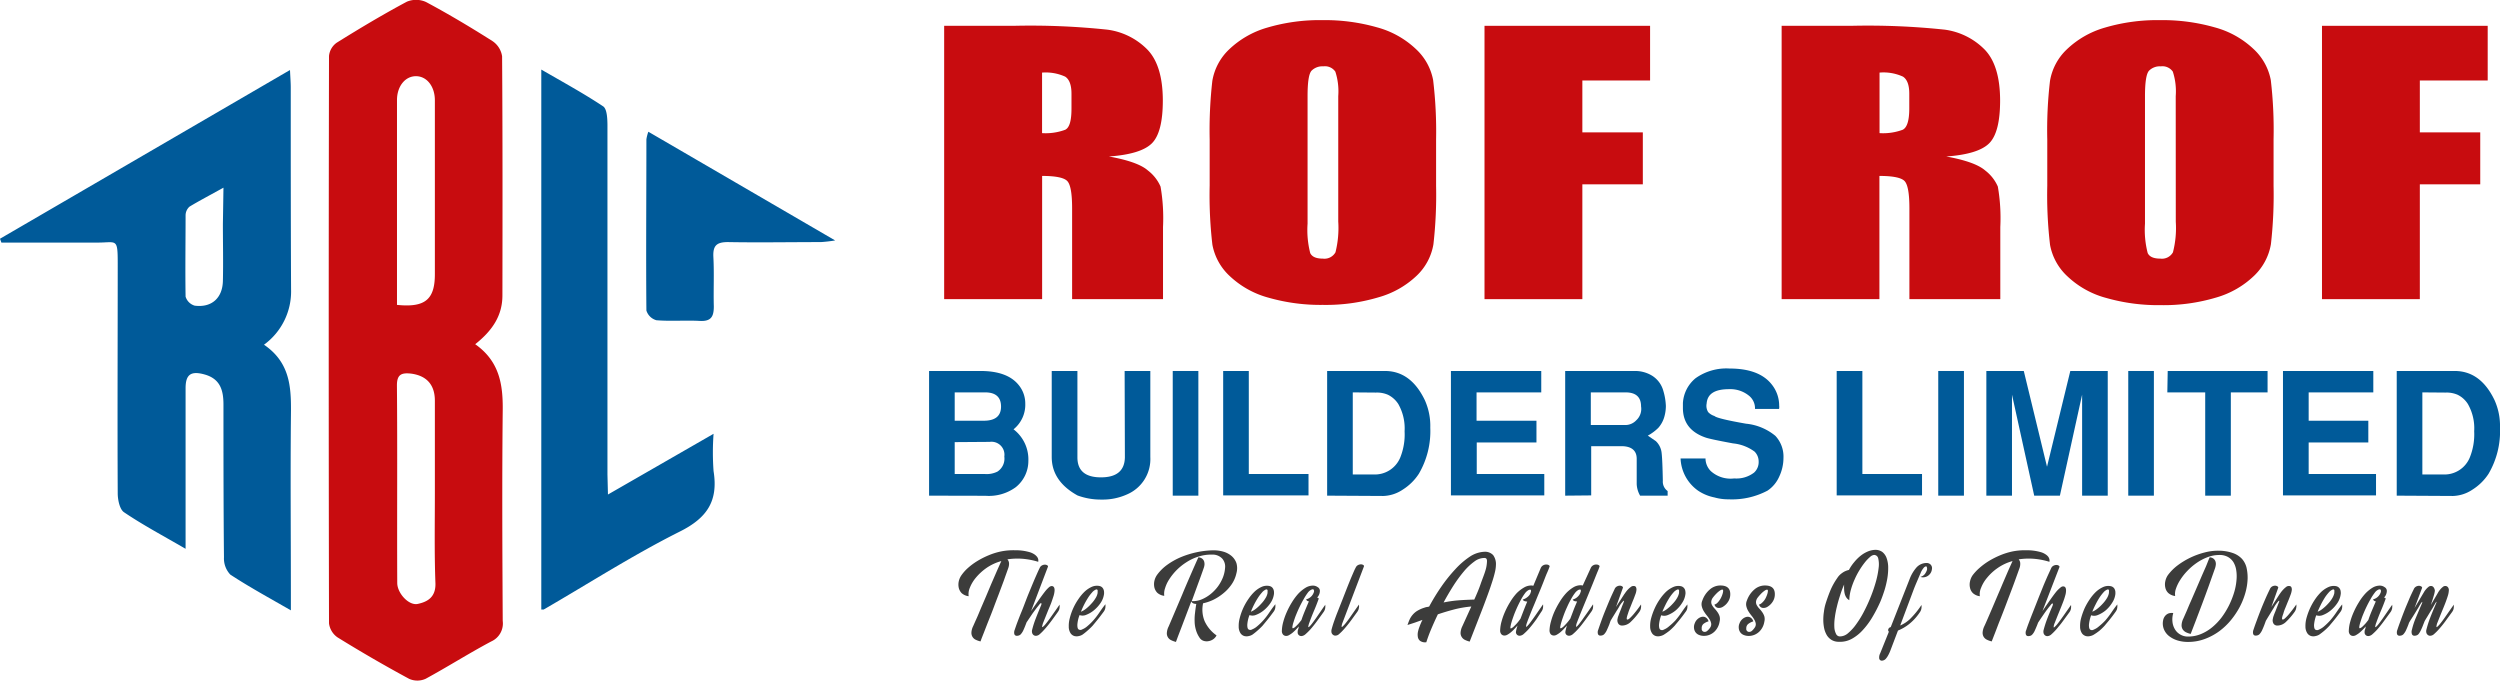 <svg id="Layer_1" data-name="Layer 1" xmlns="http://www.w3.org/2000/svg" viewBox="0 0 396.04 107.83"><defs><style>.cls-1{fill:#c80c0f;}.cls-2{fill:#005a99;}.cls-3{fill:#3c3c3b;}</style></defs><path class="cls-1" d="M150.17,52h11a115.38,115.38,0,0,1,14.86.61,10.87,10.87,0,0,1,6.33,3.15q2.44,2.52,2.45,8.06,0,5.06-1.73,6.79t-6.81,2.09c3.06.55,5.13,1.29,6.18,2.22a6.44,6.44,0,0,1,2,2.55,29.25,29.25,0,0,1,.39,6.41V95.3h-14.4V80.91c0-2.32-.25-3.75-.75-4.3s-1.83-.83-4-.83V95.3H150.17Zm15.51,7.41V69a8.94,8.94,0,0,0,3.66-.53c.7-.34,1-1.47,1-3.38V62.75c0-1.37-.34-2.27-1-2.7A7.47,7.47,0,0,0,165.68,59.41Z" transform="translate(-0.6 -47.91)"/><path class="cls-1" d="M228.1,77.35a69.14,69.14,0,0,1-.42,9.24,8.89,8.89,0,0,1-2.66,5A14.39,14.39,0,0,1,219,95a29.07,29.07,0,0,1-8.84,1.21,30,30,0,0,1-8.6-1.14,14.39,14.39,0,0,1-6.13-3.41,9,9,0,0,1-2.77-5,67.77,67.77,0,0,1-.43-9.36V70a69.32,69.32,0,0,1,.42-9.25,8.9,8.9,0,0,1,2.65-5,14.54,14.54,0,0,1,6-3.45,29.35,29.35,0,0,1,8.84-1.2,30,30,0,0,1,8.6,1.14,14.39,14.39,0,0,1,6.13,3.41,8.94,8.94,0,0,1,2.76,4.94A67.59,67.59,0,0,1,228.1,70ZM212.6,63.13a10.07,10.07,0,0,0-.46-3.87,2,2,0,0,0-1.9-.84,2.42,2.42,0,0,0-1.86.68c-.43.45-.64,1.8-.64,4V83.34a14.75,14.75,0,0,0,.42,4.66c.28.59.94.88,2,.88a2,2,0,0,0,2-1A15.86,15.86,0,0,0,212.6,83Z" transform="translate(-0.6 -47.91)"/><path class="cls-1" d="M235.77,52H262v8.66H251.27v8.22h9.58v8.23h-9.58V95.3h-15.5Z" transform="translate(-0.6 -47.91)"/><path class="cls-1" d="M282.84,52h11a115.3,115.3,0,0,1,14.85.61A10.93,10.93,0,0,1,315,55.76q2.44,2.52,2.45,8.06,0,5.06-1.73,6.79t-6.81,2.09q4.59.83,6.18,2.22a6.44,6.44,0,0,1,2,2.55,29.25,29.25,0,0,1,.39,6.41V95.3h-14.4V80.91c0-2.32-.25-3.75-.75-4.3s-1.83-.83-4-.83V95.3H282.84Zm15.51,7.41V69a8.94,8.94,0,0,0,3.66-.53c.7-.34,1.05-1.47,1.05-3.38V62.75q0-2.05-1-2.7A7.4,7.4,0,0,0,298.35,59.41Z" transform="translate(-0.6 -47.91)"/><path class="cls-1" d="M360.77,77.35a69.14,69.14,0,0,1-.42,9.24,9,9,0,0,1-2.66,5,14.37,14.37,0,0,1-6,3.45,29,29,0,0,1-8.84,1.21,30,30,0,0,1-8.59-1.14,14.27,14.27,0,0,1-6.13-3.41,9,9,0,0,1-2.77-5,67.32,67.32,0,0,1-.44-9.36V70a67.17,67.17,0,0,1,.43-9.25,8.9,8.9,0,0,1,2.65-5,14.48,14.48,0,0,1,6-3.45,29.33,29.33,0,0,1,8.83-1.2,30,30,0,0,1,8.6,1.14,14.37,14.37,0,0,1,6.14,3.41,9,9,0,0,1,2.76,4.94,67.59,67.59,0,0,1,.44,9.37Zm-15.5-14.22a10.07,10.07,0,0,0-.46-3.87,2,2,0,0,0-1.9-.84,2.42,2.42,0,0,0-1.86.68c-.43.45-.65,1.8-.65,4V83.34a14.63,14.63,0,0,0,.43,4.66c.28.59.94.88,2,.88a2,2,0,0,0,2-1,15.42,15.42,0,0,0,.45-4.84Z" transform="translate(-0.6 -47.91)"/><path class="cls-1" d="M368.44,52h26.25v8.66H383.94v8.22h9.57v8.23h-9.57V95.3h-15.5Z" transform="translate(-0.6 -47.91)"/><path class="cls-2" d="M147.78,126.43V106.68h8.15q4.31,0,6.09,2.28a4.59,4.59,0,0,1,1,2.89,5,5,0,0,1-1.86,4.07,6,6,0,0,1,2.35,5,5.32,5.32,0,0,1-2,4.17,7.2,7.2,0,0,1-4.8,1.36Zm4.06-16.36v4.49h4.6c1.83,0,2.74-.75,2.74-2.24s-.84-2.25-2.52-2.25Zm0,7.88V123h4.77a3.82,3.82,0,0,0,2-.38,2.45,2.45,0,0,0,1.09-2.38,2.05,2.05,0,0,0-2.31-2.33Z" transform="translate(-0.6 -47.91)"/><path class="cls-2" d="M178.76,106.68h4.07v13.63a6.09,6.09,0,0,1-3.71,5.93,9.33,9.33,0,0,1-4,.81,10.68,10.68,0,0,1-3.82-.65c-2.73-1.51-4.09-3.55-4.09-6.09V106.68h4.07v13.68q0,3.17,3.73,3.17t3.79-3.17Z" transform="translate(-0.6 -47.91)"/><path class="cls-2" d="M190.44,106.68v19.75h-4.06V106.68Z" transform="translate(-0.6 -47.91)"/><path class="cls-2" d="M194.37,106.68h4.06V123h9.46v3.39H194.37Z" transform="translate(-0.6 -47.91)"/><path class="cls-2" d="M210.84,126.43V106.68H220q4.09,0,6.31,4.61a9.94,9.94,0,0,1,.87,4.38,13.35,13.35,0,0,1-1.81,7.29,8.31,8.31,0,0,1-2.56,2.52,5.83,5.83,0,0,1-3.08,1Zm4.06-16.36v13h3.25a4.35,4.35,0,0,0,4.26-2.65,9.82,9.82,0,0,0,.7-4.2,7.8,7.8,0,0,0-1-4.31,4.11,4.11,0,0,0-1.63-1.46,4.39,4.39,0,0,0-1.92-.35Z" transform="translate(-0.6 -47.91)"/><path class="cls-2" d="M230.45,106.68h14.31v3.39H234.51v4.49H244V118h-9.46V123h10.7v3.39H230.45Z" transform="translate(-0.6 -47.91)"/><path class="cls-2" d="M248.55,126.43V106.68h11a5.15,5.15,0,0,1,2.79.76,4.11,4.11,0,0,1,1.75,2.36,9.64,9.64,0,0,1,.41,2.41,6.22,6.22,0,0,1-.21,1.6,4.43,4.43,0,0,1-1,1.89,7.29,7.29,0,0,1-1.65,1.22l1.27.87a3,3,0,0,1,.92,1.89c.09.78.15,2.24.19,4.39a1.83,1.83,0,0,0,.76,1.63v.73h-4.36a4,4,0,0,1-.54-1.84v-4c0-1.31-.82-2-2.44-2h-4.77v7.8Zm4.06-16.36v5.17h5.55a2.37,2.37,0,0,0,1.66-.76,2.44,2.44,0,0,0,.75-2.19q0-2.22-2.46-2.22Z" transform="translate(-0.6 -47.91)"/><path class="cls-2" d="M282.43,112.69h-3.81a2.56,2.56,0,0,0-1-2.13,4.68,4.68,0,0,0-3.09-1c-2.26,0-3.45.72-3.57,2.27a1.88,1.88,0,0,0,.24,1.36,2.25,2.25,0,0,0,1,.62c.25.27,1.91.68,5,1.22a8.62,8.62,0,0,1,4.64,1.92,4.81,4.81,0,0,1,1.29,3.5,7,7,0,0,1-.69,3,5.17,5.17,0,0,1-1.83,2.18,12,12,0,0,1-6.18,1.38,8,8,0,0,1-2.24-.3,7.12,7.12,0,0,1-2.6-1.08,6.55,6.55,0,0,1-2.76-5.09h3.95a2.84,2.84,0,0,0,.84,2,4.67,4.67,0,0,0,3.71,1.16,4.59,4.59,0,0,0,3.14-.92,2.24,2.24,0,0,0,.73-1.73,2.21,2.21,0,0,0-.65-1.6,6.9,6.9,0,0,0-3.41-1.3c-2.44-.45-3.88-.76-4.33-.92q-3.62-1.24-3.61-4.71c0-.26,0-.51,0-.76a5.5,5.5,0,0,1,2-3.93,8.41,8.41,0,0,1,5.39-1.54c3.12,0,5.35.84,6.67,2.51a5.37,5.37,0,0,1,1.19,3.36A1.47,1.47,0,0,1,282.43,112.69Z" transform="translate(-0.6 -47.91)"/><path class="cls-2" d="M291.56,106.68h4.07V123h9.45v3.39H291.56Z" transform="translate(-0.6 -47.91)"/><path class="cls-2" d="M311.72,106.68v19.75h-4.07V106.68Z" transform="translate(-0.6 -47.91)"/><path class="cls-2" d="M326.92,126.43h-4.07l-3.52-16v16h-4.06V106.68h5.93l3.68,15.17,3.69-15.17h5.93v19.75h-4.06v-16Z" transform="translate(-0.6 -47.91)"/><path class="cls-2" d="M341.81,106.68v19.75h-4.06V106.68Z" transform="translate(-0.6 -47.91)"/><path class="cls-2" d="M344,106.68h15.82v3.39H354v16.36h-4.06V110.07h-6Z" transform="translate(-0.6 -47.91)"/><path class="cls-2" d="M362.26,106.68h14.31v3.39H366.33v4.49h9.45V118h-9.45V123H377v3.39H362.26Z" transform="translate(-0.6 -47.91)"/><path class="cls-2" d="M380.28,126.43V106.68h9.18q4.1,0,6.31,4.61a9.94,9.94,0,0,1,.87,4.38,13.35,13.35,0,0,1-1.81,7.29,8.31,8.31,0,0,1-2.56,2.52,5.85,5.85,0,0,1-3.08,1Zm4.06-16.36v13h3.25a4.33,4.33,0,0,0,4.25-2.65,9.8,9.8,0,0,0,.71-4.2,7.71,7.71,0,0,0-1-4.31,4,4,0,0,0-1.62-1.46,4.39,4.39,0,0,0-1.92-.35Z" transform="translate(-0.6 -47.91)"/><path class="cls-3" d="M163.81,135.41a3,3,0,0,1,.67.33,2,2,0,0,1,.39.36,1,1,0,0,1,.2.41,1.11,1.11,0,0,1,0,.4,11.54,11.54,0,0,0-2.61-.49,10.5,10.5,0,0,0-2.27.1,1,1,0,0,1,.26.66,2,2,0,0,1-.12.71c-.21.6-.45,1.25-.71,2l-.8,2.14c-.28.73-.56,1.46-.83,2.19s-.55,1.42-.81,2.07-.49,1.26-.71,1.82-.4,1-.54,1.41a3.31,3.31,0,0,1-.75-.26,1.17,1.17,0,0,1-.52-.46,1.23,1.23,0,0,1-.17-.71,2.54,2.54,0,0,1,.28-1c.14-.31.31-.71.53-1.19s.43-1,.68-1.6l.8-1.86.84-2,.84-1.93c.27-.62.53-1.19.77-1.72a7.8,7.8,0,0,0-2.38,1.11,8.62,8.62,0,0,0-1.67,1.54,5.76,5.76,0,0,0-.95,1.6,2.54,2.54,0,0,0-.18,1.32,2,2,0,0,1-1.1-.48,1.79,1.79,0,0,1-.47-.86,2.4,2.4,0,0,1,0-1,2.67,2.67,0,0,1,.44-1,6.67,6.67,0,0,1,1-1.12,10.35,10.35,0,0,1,1.48-1.1,12.77,12.77,0,0,1,1.81-.92,10.59,10.59,0,0,1,2-.62,9.92,9.92,0,0,1,2.19-.18A7.9,7.9,0,0,1,163.81,135.41Z" transform="translate(-0.6 -47.91)"/><path class="cls-3" d="M163.94,144.71c.51-.75.95-1.37,1.31-1.88s.66-.91.9-1.22a4.63,4.63,0,0,1,.62-.66.72.72,0,0,1,.42-.2c.34,0,.5.26.47.76a3.73,3.73,0,0,1-.13.71c-.08.27-.19.59-.33,1s-.34.85-.56,1.38l-.77,1.92a2.73,2.73,0,0,0-.18.66c0,.09.06.1.16,0a3,3,0,0,0,.44-.47c.19-.23.4-.51.63-.83l.74-1.05.8-1.14a.9.9,0,0,0,0,.12,1,1,0,0,1,0,.27,1.88,1.88,0,0,1-.06.37,1.72,1.72,0,0,1-.25.45c-.31.44-.59.82-.83,1.15s-.47.63-.68.89-.43.52-.64.75a7.87,7.87,0,0,1-.71.7.9.9,0,0,1-.47.23.57.57,0,0,1-.43-.07.62.62,0,0,1-.27-.34.93.93,0,0,1,0-.58,14.57,14.57,0,0,1,.56-1.74c.23-.6.5-1.26.81-2,.1-.22.12-.35.07-.41s-.16,0-.32.21-.31.38-.49.62-.37.5-.56.76l-.52.77c-.17.25-.31.47-.44.65l-.15.39c-.15.4-.29.71-.4.95a2.55,2.55,0,0,1-.35.53.71.71,0,0,1-.33.22,1,1,0,0,1-.36.05.38.38,0,0,1-.35-.26,1.11,1.11,0,0,1,.06-.7c.1-.29.23-.69.42-1.19s.4-1.05.65-1.65.49-1.25.75-1.93.53-1.32.79-1.95.5-1.21.74-1.75.44-1,.6-1.31a.81.81,0,0,1,.39-.42,1,1,0,0,1,.45-.11.7.7,0,0,1,.37.11c.1.07.13.15.1.22Z" transform="translate(-0.6 -47.91)"/><path class="cls-3" d="M172.08,148.45a1.7,1.7,0,0,1-.57.22,1.42,1.42,0,0,1-.71,0,1.1,1.1,0,0,1-.6-.44,1.9,1.9,0,0,1-.29-1.05,4.65,4.65,0,0,1,.17-1.38,9.21,9.21,0,0,1,1.37-3,7.11,7.11,0,0,1,1-1.19,4.16,4.16,0,0,1,1.14-.75,2,2,0,0,1,1.18-.12.92.92,0,0,1,.43.22,1,1,0,0,1,.22.34,1.23,1.23,0,0,1,.08.37,2.82,2.82,0,0,1,0,.31,3.25,3.25,0,0,1-.52,1.4,5.41,5.41,0,0,1-1.05,1.18,4.33,4.33,0,0,1-1.24.74,1.44,1.44,0,0,1-1.07.05,5.08,5.08,0,0,0-.35,1.54c0,.38.05.62.2.73a.52.52,0,0,0,.56,0,2.79,2.79,0,0,0,.82-.51,9,9,0,0,0,.95-.92,11.81,11.81,0,0,0,.92-1.19c.31-.46.63-.92,1-1.37l0,.12a1,1,0,0,1,0,.27,1.35,1.35,0,0,1-.06.37,1.42,1.42,0,0,1-.24.45c-.32.44-.62.83-.9,1.18s-.55.67-.82,1a9.75,9.75,0,0,1-.81.78A9,9,0,0,1,172.08,148.45Zm2.09-7.13a1.62,1.62,0,0,0-.58.46,5.8,5.8,0,0,0-.63.83c-.21.33-.41.68-.61,1.07s-.36.76-.51,1.14a3.27,3.27,0,0,0,.83-.5,6.54,6.54,0,0,0,.81-.77,4.81,4.81,0,0,0,.66-.86,2.28,2.28,0,0,0,.34-.84l0-.21a.48.48,0,0,0,0-.21.21.21,0,0,0-.1-.14A.34.34,0,0,0,174.17,141.32Z" transform="translate(-0.6 -47.91)"/><path class="cls-3" d="M190.44,136.2a1.08,1.08,0,0,1,.6.21.94.94,0,0,1,.31.43,1.52,1.52,0,0,1,.06.53,2.08,2.08,0,0,1-.12.52c-.26.76-.56,1.59-.9,2.5l-1,2.75a3.74,3.74,0,0,0,1.83-.39,5.91,5.91,0,0,0,1.65-1.17,6.12,6.12,0,0,0,1.23-1.69,5.2,5.2,0,0,0,.57-2,1.92,1.92,0,0,0-.45-1.49,2.09,2.09,0,0,0-1.63-.63,6.46,6.46,0,0,0-2.16.32,7.55,7.55,0,0,0-1.9.9,8.86,8.86,0,0,0-2.71,2.7,5.44,5.44,0,0,0-.66,1.42,2.58,2.58,0,0,0-.12,1.19,2,2,0,0,1-1.1-.48,1.79,1.79,0,0,1-.47-.86,2.4,2.4,0,0,1,0-1,2.67,2.67,0,0,1,.44-1,7.19,7.19,0,0,1,1.59-1.57,11,11,0,0,1,2.15-1.21,14.44,14.44,0,0,1,2.49-.78,13.56,13.56,0,0,1,2.59-.31,5.6,5.6,0,0,1,1.66.21,3.5,3.5,0,0,1,1.3.68,2.65,2.65,0,0,1,.78,1.14,2.92,2.92,0,0,1,0,1.59,4.93,4.93,0,0,1-.81,1.84,6.65,6.65,0,0,1-1.34,1.41,7.9,7.9,0,0,1-1.58,1,7.23,7.23,0,0,1-1.55.52,4.79,4.79,0,0,0,.25,2.85,5.68,5.68,0,0,0,1.88,2.24,1.63,1.63,0,0,1-.53.61,1.8,1.8,0,0,1-.75.3,1.55,1.55,0,0,1-.77-.05,1.19,1.19,0,0,1-.62-.47,4.26,4.26,0,0,1-.59-1.24,4.92,4.92,0,0,1-.21-1.32,8.06,8.06,0,0,1,.06-1.38c.05-.47.12-.95.2-1.44-.42,0-.69-.16-.79-.4l-.72,1.9c-.23.62-.46,1.21-.67,1.77s-.41,1.07-.59,1.54-.33.88-.45,1.21a3.66,3.66,0,0,1-.75-.27,1.18,1.18,0,0,1-.69-1.17,2.54,2.54,0,0,1,.28-1l.55-1.29.74-1.74.85-2c.29-.71.59-1.41.89-2.11l.87-2Q190.08,137,190.44,136.2Z" transform="translate(-0.6 -47.91)"/><path class="cls-3" d="M199,148.45a1.7,1.7,0,0,1-.57.22,1.42,1.42,0,0,1-.71,0,1.1,1.1,0,0,1-.6-.44,1.9,1.9,0,0,1-.29-1.05,4.65,4.65,0,0,1,.17-1.38,9.21,9.21,0,0,1,1.37-3,7.11,7.11,0,0,1,1-1.19,4.16,4.16,0,0,1,1.14-.75,2,2,0,0,1,1.18-.12.92.92,0,0,1,.43.22,1,1,0,0,1,.22.34,1.23,1.23,0,0,1,.08.37,2.82,2.82,0,0,1,0,.31,3.25,3.25,0,0,1-.52,1.4,5.41,5.41,0,0,1-1.05,1.18,4.33,4.33,0,0,1-1.24.74,1.44,1.44,0,0,1-1.07.05,5.08,5.08,0,0,0-.35,1.54c0,.38.05.62.2.73a.52.52,0,0,0,.56,0,2.79,2.79,0,0,0,.82-.51,9,9,0,0,0,.95-.92,10.52,10.52,0,0,0,.92-1.19c.31-.46.63-.92,1-1.37l0,.12a1,1,0,0,1,0,.27,1.35,1.35,0,0,1-.06.37,1.42,1.42,0,0,1-.24.45c-.32.44-.62.83-.9,1.18s-.55.67-.82,1a9.75,9.75,0,0,1-.81.78A9,9,0,0,1,199,148.45Zm2.09-7.13a1.62,1.62,0,0,0-.58.46,6.64,6.64,0,0,0-.63.83c-.21.33-.41.68-.61,1.07s-.36.76-.51,1.14a3.27,3.27,0,0,0,.83-.5,6.54,6.54,0,0,0,.81-.77,4.81,4.81,0,0,0,.66-.86,2.28,2.28,0,0,0,.34-.84l0-.21a.48.48,0,0,0,0-.21.18.18,0,0,0-.1-.14A.34.34,0,0,0,201.07,141.32Z" transform="translate(-0.6 -47.91)"/><path class="cls-3" d="M209.69,141.57a1.53,1.53,0,0,1-.44,1c.19.06.27.12.25.21-.24.67-.49,1.3-.75,1.91s-.5,1.22-.72,1.84a2.73,2.73,0,0,0-.18.66c0,.09.06.1.16,0a3.72,3.72,0,0,0,.41-.46c.18-.23.38-.51.61-.83l.73-1.06c.26-.38.52-.76.79-1.13,0,0,0,.07,0,.14a1,1,0,0,1,0,.25,1.4,1.4,0,0,1-.07.37,1.52,1.52,0,0,1-.23.43c-.31.44-.59.82-.83,1.15s-.46.63-.67.89-.42.52-.63.75-.46.47-.72.7a1.13,1.13,0,0,1-.45.25.68.68,0,0,1-.4,0,.57.57,0,0,1-.38-.59c0-.12,0-.25.07-.41s.07-.32.12-.5c-.17.19-.34.38-.52.56a5.68,5.68,0,0,1-.52.48,4.1,4.1,0,0,1-.51.34.88.88,0,0,1-.43.13.65.65,0,0,1-.54-.23.89.89,0,0,1-.17-.62,5.78,5.78,0,0,1,.22-1.38,10.49,10.49,0,0,1,.56-1.56,12.11,12.11,0,0,1,.82-1.55,9.16,9.16,0,0,1,1-1.35,5.72,5.72,0,0,1,1.15-.94,2.29,2.29,0,0,1,1.2-.34,1.29,1.29,0,0,1,.72.24A.68.68,0,0,1,209.69,141.57Zm-2.18,1.29a1.73,1.73,0,0,0,1.22-1.12.48.48,0,0,0,0-.37c-.05-.12-.17-.14-.38-.05a1.53,1.53,0,0,0-.59.51,8.59,8.59,0,0,0-.64,1c-.22.37-.43.78-.64,1.21s-.39.86-.56,1.27-.29.79-.4,1.14a4.17,4.17,0,0,0-.19.8q0,.22.12.18a1,1,0,0,0,.37-.24,5.63,5.63,0,0,0,.49-.49c.17-.2.32-.39.46-.57.17-.51.36-1,.58-1.53s.42-1,.6-1.43A.47.47,0,0,1,207.51,142.86Z" transform="translate(-0.6 -47.91)"/><path class="cls-3" d="M213.3,146.5a2.16,2.16,0,0,0-.17.66c0,.09.06.1.16,0a3.46,3.46,0,0,0,.43-.46c.19-.23.4-.51.63-.83l.74-1.06c.26-.38.53-.76.8-1.13,0,0,0,.07,0,.14a.9.9,0,0,1,0,.25,2,2,0,0,1-.07.37,1.52,1.52,0,0,1-.23.43l-.83,1.15c-.24.33-.47.63-.68.89s-.43.52-.64.75a7.87,7.87,0,0,1-.71.7.81.81,0,0,1-.46.23.57.57,0,0,1-.43-.07.7.7,0,0,1-.29-.34,1.12,1.12,0,0,1,0-.58c.11-.41.24-.84.4-1.29s.33-.92.53-1.42l.79-2,.78-2c.25-.62.48-1.2.71-1.73s.42-1,.6-1.32a.81.81,0,0,1,.39-.42,1.06,1.06,0,0,1,.46-.11.67.67,0,0,1,.36.11c.1.07.13.15.1.22Z" transform="translate(-0.6 -47.91)"/><path class="cls-3" d="M223.57,146.92c.11-.32.22-.62.34-.88a3.14,3.14,0,0,1,.47-.73,3,3,0,0,1,.7-.61,5.2,5.2,0,0,1,1-.47l.43-.14A3.38,3.38,0,0,0,227,144a32.4,32.4,0,0,1,1.94-3.17,24.16,24.16,0,0,1,2.2-2.74,12.6,12.6,0,0,1,2.31-2,4.53,4.53,0,0,1,2.28-.77,1.76,1.76,0,0,1,1.41.53,2.41,2.41,0,0,1,.44,1.55,5.66,5.66,0,0,1-.18,1.23q-.18.77-.51,1.74c-.21.65-.46,1.35-.74,2.11s-.57,1.54-.88,2.33-.62,1.6-.94,2.41l-.91,2.33a4.15,4.15,0,0,1-.75-.27,1.2,1.2,0,0,1-.51-.46,1.16,1.16,0,0,1-.18-.71,2.7,2.7,0,0,1,.28-1l1.42-3.12a16.91,16.91,0,0,0-2.7.46c-.88.23-1.75.49-2.6.78-.41.85-.77,1.66-1.09,2.42s-.56,1.44-.74,2a1.33,1.33,0,0,1-1-.23,1,1,0,0,1-.35-.68,2.21,2.21,0,0,1,.05-.84,4.9,4.9,0,0,1,.23-.73,8.94,8.94,0,0,1,.46-1.06l-1.2.43Zm12.22-10.62a2.65,2.65,0,0,0-1.61.55,9.37,9.37,0,0,0-1.68,1.58,21.92,21.92,0,0,0-1.66,2.27c-.54.85-1.06,1.73-1.55,2.65a19.23,19.23,0,0,1,2.26-.33c.75-.06,1.62-.1,2.6-.13.38-.84.73-1.66,1-2.45s.57-1.49.75-2.1a5.41,5.41,0,0,0,.26-1.47Q236.2,136.32,235.79,136.3Z" transform="translate(-0.6 -47.91)"/><path class="cls-3" d="M244.68,137.89a.89.89,0,0,1,.41-.44,1,1,0,0,1,.49-.11.71.71,0,0,1,.39.11c.1.07.13.14.11.21-.08.23-.21.58-.4,1s-.4,1-.63,1.58-.48,1.2-.75,1.84-.51,1.26-.76,1.84-.45,1.09-.63,1.55-.31.78-.38,1a2.73,2.73,0,0,0-.18.66c0,.09.06.1.16,0a4,4,0,0,0,.41-.47c.18-.23.38-.51.61-.83s.47-.67.73-1.05l.79-1.14a.9.9,0,0,0,0,.12,1,1,0,0,1,0,.27,1.35,1.35,0,0,1-.06.37,1.42,1.42,0,0,1-.24.45L244,146c-.24.33-.46.63-.67.89s-.42.52-.63.75-.46.47-.72.7a1.07,1.07,0,0,1-.45.25.68.68,0,0,1-.4,0,.57.57,0,0,1-.38-.59,5.61,5.61,0,0,1,.26-1l-.53.57a5.26,5.26,0,0,1-.55.52,3.51,3.51,0,0,1-.52.36.94.94,0,0,1-.45.14.65.65,0,0,1-.54-.23.89.89,0,0,1-.17-.62,5.78,5.78,0,0,1,.22-1.38,10.49,10.49,0,0,1,.56-1.56,12.11,12.11,0,0,1,.82-1.55,8.55,8.55,0,0,1,1-1.35A5.42,5.42,0,0,1,242,141a2.29,2.29,0,0,1,1.2-.34,1.17,1.17,0,0,1,.3.05Zm-2.86,5a2,2,0,0,0,.69-.35A1.75,1.75,0,0,0,243,142l.06-.16.06-.17a.46.46,0,0,0,0-.29c-.05-.08-.17-.08-.36,0a1.76,1.76,0,0,0-.58.52,8.23,8.23,0,0,0-.63,1q-.3.56-.6,1.2c-.19.43-.37.84-.52,1.25s-.28.78-.38,1.13a4.86,4.86,0,0,0-.18.8c0,.16,0,.22.15.16a1.51,1.51,0,0,0,.44-.33,6.25,6.25,0,0,0,.55-.58,7.5,7.5,0,0,0,.46-.61l.5-1.3q.27-.69.57-1.41C242.14,143.18,241.92,143.1,241.82,142.89Z" transform="translate(-0.6 -47.91)"/><path class="cls-3" d="M252.6,137.89a.89.89,0,0,1,.41-.44.94.94,0,0,1,.48-.11.67.67,0,0,1,.39.11c.1.07.14.14.11.21-.07.23-.2.58-.39,1l-.63,1.58-.75,1.84-.76,1.84c-.24.58-.45,1.09-.63,1.55s-.31.78-.39,1a2.16,2.16,0,0,0-.17.66c0,.09.06.1.15,0a2.73,2.73,0,0,0,.41-.47c.18-.23.39-.51.61-.83s.48-.67.74-1.05l.79-1.14a.9.9,0,0,0,0,.12,1,1,0,0,1,0,.27,1.35,1.35,0,0,1-.06.37,1.72,1.72,0,0,1-.25.45c-.31.44-.59.82-.83,1.15s-.47.63-.67.89-.43.52-.64.75a8,8,0,0,1-.72.7,1,1,0,0,1-.44.25.68.68,0,0,1-.4,0,.56.56,0,0,1-.29-.21.58.58,0,0,1-.09-.38,5.61,5.61,0,0,1,.26-1l-.53.57a6.48,6.48,0,0,1-.55.52,3.56,3.56,0,0,1-.53.36.9.9,0,0,1-.44.14.69.69,0,0,1-.55-.23,1,1,0,0,1-.17-.62,5.83,5.83,0,0,1,.23-1.38,10.41,10.41,0,0,1,.55-1.56,13.6,13.6,0,0,1,.83-1.55,8.52,8.52,0,0,1,1-1.35,5.46,5.46,0,0,1,1.15-.94,2.28,2.28,0,0,1,1.19-.34,1.18,1.18,0,0,1,.31.05Zm-2.86,5a1.83,1.83,0,0,0,.68-.35,1.92,1.92,0,0,0,.47-.56l.06-.16.06-.17a.4.4,0,0,0,0-.29c0-.08-.16-.08-.36,0a1.85,1.85,0,0,0-.57.52,7.11,7.11,0,0,0-.63,1q-.32.56-.6,1.2c-.2.43-.37.84-.52,1.25s-.28.78-.38,1.13a5.11,5.11,0,0,0-.19.8c0,.16,0,.22.16.16a1.51,1.51,0,0,0,.44-.33c.17-.16.35-.36.54-.58s.34-.43.47-.61c.15-.41.32-.84.49-1.3s.38-.93.58-1.41C250.05,143.18,249.83,143.1,249.74,142.89Z" transform="translate(-0.6 -47.91)"/><path class="cls-3" d="M256.6,144.07l1.29-2s.1-.13.2-.28a4.39,4.39,0,0,1,.37-.46,3.08,3.08,0,0,1,.47-.42.67.67,0,0,1,.47-.17c.21,0,.33.09.38.22a.91.91,0,0,1,.06.41,2.71,2.71,0,0,1-.19.75c-.12.32-.24.67-.39,1l-.43,1.08a8.21,8.21,0,0,0-.33.91q-.27.76-.18.9c.07.1.21.05.43-.13a7.8,7.8,0,0,0,.82-.89c.33-.4.66-.84,1-1.33l0,.12a.74.74,0,0,1,0,.27,1.35,1.35,0,0,1-.06.37,1.6,1.6,0,0,1-.23.45,11.28,11.28,0,0,1-1.33,1.54,2,2,0,0,1-1.38.6.71.71,0,0,1-.57-.25,1,1,0,0,1-.15-.83,1.84,1.84,0,0,1,.13-.46c.07-.2.15-.41.24-.64s.19-.46.27-.69.18-.44.25-.62.15-.41.11-.43-.1,0-.19.14a4.16,4.16,0,0,0-.33.41,2.71,2.71,0,0,0-.23.38c-.08.15-.18.32-.3.5s-.24.39-.36.58l-.37.6-.33.55-.21.6c-.16.4-.3.71-.41.95a2.2,2.2,0,0,1-.35.53.69.69,0,0,1-.32.22,1,1,0,0,1-.36.05.37.37,0,0,1-.35-.26,1,1,0,0,1,.06-.7c.14-.43.31-.91.5-1.44s.4-1.08.63-1.64.46-1.13.71-1.71.5-1.11.74-1.62a.83.83,0,0,1,.39-.43,1,1,0,0,1,.46-.11.71.71,0,0,1,.37.12c.09.08.13.16.09.23Z" transform="translate(-0.6 -47.91)"/><path class="cls-3" d="M264.19,148.45a1.85,1.85,0,0,1-.58.22,1.38,1.38,0,0,1-.7,0,1.1,1.1,0,0,1-.6-.44,1.9,1.9,0,0,1-.3-1.05,4.65,4.65,0,0,1,.17-1.38,10.31,10.31,0,0,1,.55-1.52,9.1,9.1,0,0,1,.82-1.45,7.6,7.6,0,0,1,1-1.19,4.2,4.2,0,0,1,1.15-.75,2,2,0,0,1,1.18-.12.91.91,0,0,1,.65.56,1.21,1.21,0,0,1,.07.37,1,1,0,0,1,0,.31,3.12,3.12,0,0,1-.52,1.4,5.12,5.12,0,0,1-1,1.18,4.62,4.62,0,0,1-1.24.74,1.46,1.46,0,0,1-1.08.05,5.77,5.77,0,0,0-.35,1.54c0,.38.06.62.2.73a.54.54,0,0,0,.57,0,2.76,2.76,0,0,0,.81-.51,10.09,10.09,0,0,0,1-.92,13.48,13.48,0,0,0,.92-1.19c.31-.46.63-.92,1-1.37l0,.12a1,1,0,0,1,0,.27,1.35,1.35,0,0,1-.06.37,1.28,1.28,0,0,1-.25.45c-.31.44-.61.83-.89,1.18s-.56.67-.83,1a9.75,9.75,0,0,1-.81.78A10.34,10.34,0,0,1,264.19,148.45Zm2.09-7.13a1.73,1.73,0,0,0-.59.46,6.64,6.64,0,0,0-.63.83c-.2.33-.41.68-.6,1.07s-.37.76-.52,1.14a3,3,0,0,0,.83-.5,6.62,6.62,0,0,0,.82-.77,4.81,4.81,0,0,0,.66-.86,2.69,2.69,0,0,0,.34-.84,1.52,1.52,0,0,1,0-.21.7.7,0,0,0,0-.21.24.24,0,0,0-.1-.14A.34.34,0,0,0,266.28,141.32Z" transform="translate(-0.6 -47.91)"/><path class="cls-3" d="M270.18,147.45a.48.48,0,0,0,.12.42.5.5,0,0,0,.27.14.63.63,0,0,0,.52-.19,2.31,2.31,0,0,0,.4-.45.92.92,0,0,0,.19-.68,1.86,1.86,0,0,0-.24-.64,5.38,5.38,0,0,0-.47-.66,6.33,6.33,0,0,1-.49-.7,2.68,2.68,0,0,1-.3-.77,1.46,1.46,0,0,1,.09-.86,4.09,4.09,0,0,1,1.15-1.73,2.54,2.54,0,0,1,1.71-.67c1.1,0,1.62.49,1.57,1.51a2.11,2.11,0,0,1-.36,1.09,2.51,2.51,0,0,1-.75.74,1.18,1.18,0,0,1-.82.21.69.69,0,0,1-.57-.53,1,1,0,0,0,.44-.25A2.62,2.62,0,0,0,273,143a3,3,0,0,0,.3-.53,3.61,3.61,0,0,0,.21-.57c.09-.34.08-.53,0-.57s-.26,0-.45.14a3.82,3.82,0,0,0-.6.52,5.69,5.69,0,0,0-.51.59,1.24,1.24,0,0,0-.26.67,1,1,0,0,0,.14.55,2.94,2.94,0,0,0,.39.52,4.89,4.89,0,0,1,.45.55,2.49,2.49,0,0,1,.34.67,1.71,1.71,0,0,1,0,.85,2.76,2.76,0,0,1-.29.88,2.69,2.69,0,0,1-.53.71,2.48,2.48,0,0,1-.74.48,2.31,2.31,0,0,1-.91.18,2,2,0,0,1-.8-.15,1.25,1.25,0,0,1-.55-.43,1.34,1.34,0,0,1-.23-.65,1.52,1.52,0,0,1,.13-.79,1.59,1.59,0,0,1,.45-.65,1.48,1.48,0,0,1,.64-.34.83.83,0,0,1,.62.09,1,1,0,0,1,.46.62,2.38,2.38,0,0,0-.81.41A.84.84,0,0,0,270.18,147.45Z" transform="translate(-0.6 -47.91)"/><path class="cls-3" d="M277.24,147.45a.47.47,0,0,0,.39.56.66.66,0,0,0,.53-.19,2.61,2.61,0,0,0,.39-.45.92.92,0,0,0,.19-.68,1.86,1.86,0,0,0-.24-.64,5.38,5.38,0,0,0-.47-.66,6.33,6.33,0,0,1-.49-.7,2.68,2.68,0,0,1-.3-.77,1.46,1.46,0,0,1,.09-.86,4.09,4.09,0,0,1,1.15-1.73,2.54,2.54,0,0,1,1.71-.67c1.1,0,1.62.49,1.57,1.51a2.11,2.11,0,0,1-.36,1.09,2.51,2.51,0,0,1-.75.74,1.17,1.17,0,0,1-.82.21.69.69,0,0,1-.57-.53,1,1,0,0,0,.44-.25,2.62,2.62,0,0,0,.39-.42,2.5,2.5,0,0,0,.3-.53,3.61,3.61,0,0,0,.21-.57c.09-.34.08-.53,0-.57s-.26,0-.45.14a3.82,3.82,0,0,0-.6.52,7.24,7.24,0,0,0-.51.59,1.24,1.24,0,0,0-.26.67,1,1,0,0,0,.14.55,2.94,2.94,0,0,0,.39.52,4.89,4.89,0,0,1,.45.55,2.49,2.49,0,0,1,.34.67,1.71,1.71,0,0,1,0,.85,2.76,2.76,0,0,1-.29.88,2.69,2.69,0,0,1-.53.71,2.48,2.48,0,0,1-.74.48,2.31,2.31,0,0,1-.91.18,2,2,0,0,1-.8-.15,1.25,1.25,0,0,1-.55-.43,1.34,1.34,0,0,1-.23-.65,1.52,1.52,0,0,1,.13-.79,1.59,1.59,0,0,1,.45-.65,1.48,1.48,0,0,1,.64-.34.83.83,0,0,1,.62.09,1,1,0,0,1,.46.62,2.38,2.38,0,0,0-.81.41A.84.84,0,0,0,277.24,147.45Z" transform="translate(-0.6 -47.91)"/><path class="cls-3" d="M291.64,139.5a2.69,2.69,0,0,1,.76-.8,2.81,2.81,0,0,1,1.1-.5,6.75,6.75,0,0,1,.84-1.24,6.59,6.59,0,0,1,1-1,4.81,4.81,0,0,1,1.09-.66,3.35,3.35,0,0,1,1.12-.28,1.88,1.88,0,0,1,1.24.33,2.17,2.17,0,0,1,.69,1,4.44,4.44,0,0,1,.24,1.45,9.74,9.74,0,0,1-.14,1.75,15,15,0,0,1-.44,1.85c-.2.62-.41,1.22-.64,1.77a21.88,21.88,0,0,1-1.29,2.51,12,12,0,0,1-1.53,2.06,6.7,6.7,0,0,1-1.76,1.39,3.84,3.84,0,0,1-2,.45,2.22,2.22,0,0,1-1.16-.29,2.27,2.27,0,0,1-.77-.77,3.76,3.76,0,0,1-.42-1.11,6.69,6.69,0,0,1-.13-1.28,8.2,8.2,0,0,1,.1-1.32,7.31,7.31,0,0,1,.25-1.22c.18-.59.41-1.25.71-2A10.43,10.43,0,0,1,291.64,139.5Zm5.86-3.68a1.09,1.09,0,0,0-.64.31,6.14,6.14,0,0,0-.82.85,12.29,12.29,0,0,0-.87,1.25,11.79,11.79,0,0,0-.78,1.5,11.09,11.09,0,0,0-.59,1.64,6.69,6.69,0,0,0-.24,1.62,1.33,1.33,0,0,1-.45-.4,1.88,1.88,0,0,1-.27-.59,3.2,3.2,0,0,1-.1-.71,6.79,6.79,0,0,1,0-.78,15.73,15.73,0,0,0-.63,1.69c-.2.61-.38,1.22-.52,1.83a14.85,14.85,0,0,0-.33,1.75,8,8,0,0,0-.07,1.5,2.64,2.64,0,0,0,.27,1.05.67.67,0,0,0,.64.4,2,2,0,0,0,1.28-.53,7.43,7.43,0,0,0,1.32-1.47,15.31,15.31,0,0,0,1.25-2.07,25.24,25.24,0,0,0,1.07-2.37,22.69,22.69,0,0,0,.79-2.37,13.9,13.9,0,0,0,.4-2.08,4,4,0,0,0-.07-1.47A.68.68,0,0,0,297.5,135.82Z" transform="translate(-0.6 -47.91)"/><path class="cls-3" d="M305.71,137.1a.92.92,0,0,1,.69.21.81.81,0,0,1,.25.76,1.46,1.46,0,0,1-.68,1.09,1.34,1.34,0,0,1-.58.2,1,1,0,0,1-.56-.07,1.26,1.26,0,0,0,.7-.45,2.25,2.25,0,0,0,.32-.61.75.75,0,0,0,0-.44c0-.12-.1-.17-.19-.15a.73.73,0,0,0-.36.28,2.84,2.84,0,0,0-.46.81c-.18.4-.36.84-.56,1.3s-.38.9-.54,1.32L301.62,147a5.39,5.39,0,0,0,1.53-1,13.91,13.91,0,0,0,1.85-2.26l0,.12a1,1,0,0,1,0,.28,1.47,1.47,0,0,1-.07.38,1.62,1.62,0,0,1-.25.46A8,8,0,0,1,303,146.8a7.13,7.13,0,0,1-1.73,1l-1.14,3a6.45,6.45,0,0,1-.41.92,2.94,2.94,0,0,1-.37.54.85.85,0,0,1-.35.25.89.89,0,0,1-.3.06.41.41,0,0,1-.4-.33,1.39,1.39,0,0,1,.15-.83l1.38-3.43a.34.34,0,0,1-.09-.39.47.47,0,0,1,.38-.33l3-7.63a6,6,0,0,1,1.07-1.81A2.14,2.14,0,0,1,305.71,137.1Z" transform="translate(-0.6 -47.91)"/><path class="cls-3" d="M324,135.41a2.78,2.78,0,0,1,.67.33,1.78,1.78,0,0,1,.4.36,1.17,1.17,0,0,1,.19.41,1.11,1.11,0,0,1,0,.4,11.46,11.46,0,0,0-2.6-.49,10.47,10.47,0,0,0-2.27.1,1,1,0,0,1,.25.66,2,2,0,0,1-.11.71l-.72,2c-.25.69-.52,1.41-.8,2.14s-.55,1.46-.83,2.19-.55,1.42-.81,2.07-.48,1.26-.7,1.82l-.55,1.41a3.23,3.23,0,0,1-.74-.26,1.2,1.2,0,0,1-.53-.46,1.23,1.23,0,0,1-.17-.71,2.7,2.7,0,0,1,.28-1c.15-.31.32-.71.53-1.19l.69-1.6.79-1.86c.28-.66.57-1.31.85-2l.83-1.93c.27-.62.53-1.19.77-1.72a7.74,7.74,0,0,0-2.37,1.11,8.08,8.08,0,0,0-1.67,1.54,5.52,5.52,0,0,0-.95,1.6,2.46,2.46,0,0,0-.19,1.32,2,2,0,0,1-1.09-.48,1.64,1.64,0,0,1-.47-.86,2.25,2.25,0,0,1,0-1,2.65,2.65,0,0,1,.43-1,7.62,7.62,0,0,1,1.05-1.12,10.94,10.94,0,0,1,1.48-1.1,13.33,13.33,0,0,1,1.81-.92,10.81,10.81,0,0,1,2-.62,10,10,0,0,1,2.19-.18A7.9,7.9,0,0,1,324,135.41Z" transform="translate(-0.6 -47.91)"/><path class="cls-3" d="M324.16,144.71c.51-.75.94-1.37,1.3-1.88s.66-.91.91-1.22A4.69,4.69,0,0,1,327,141a.72.72,0,0,1,.42-.2c.35,0,.5.26.47.76a2.62,2.62,0,0,1-.13.71,9.41,9.41,0,0,1-.33,1c-.15.39-.33.85-.55,1.38s-.48,1.18-.77,1.92a2,2,0,0,0-.18.66c0,.09.06.1.16,0a3.61,3.61,0,0,0,.44-.47c.18-.23.39-.51.62-.83s.48-.67.74-1.05l.8-1.14,0,.12a1,1,0,0,1,0,.27,1.35,1.35,0,0,1-.06.37,1.42,1.42,0,0,1-.24.45l-.84,1.15c-.24.33-.46.63-.68.89s-.42.52-.63.75a9.44,9.44,0,0,1-.71.7,1,1,0,0,1-.48.23.58.58,0,0,1-.43-.07.67.67,0,0,1-.27-.34,1,1,0,0,1,0-.58,16.64,16.64,0,0,1,.56-1.74c.23-.6.5-1.26.82-2,.09-.22.11-.35.06-.41s-.16,0-.32.21-.31.38-.49.62-.37.5-.55.76l-.53.77-.43.65-.15.39c-.16.4-.3.71-.41.95a2.2,2.2,0,0,1-.35.53.69.69,0,0,1-.32.22,1,1,0,0,1-.36.05.37.37,0,0,1-.35-.26,1,1,0,0,1,.06-.7c.09-.29.23-.69.42-1.19s.4-1.05.64-1.65l.76-1.93c.26-.67.53-1.32.78-1.95s.51-1.21.74-1.75l.6-1.31a.81.81,0,0,1,.39-.42,1,1,0,0,1,.46-.11.64.64,0,0,1,.36.11c.1.07.14.15.11.22Z" transform="translate(-0.6 -47.91)"/><path class="cls-3" d="M332.29,148.45a1.7,1.7,0,0,1-.57.22,1.38,1.38,0,0,1-.7,0,1.16,1.16,0,0,1-.61-.44,1.9,1.9,0,0,1-.29-1.05,4.65,4.65,0,0,1,.17-1.38,11.52,11.52,0,0,1,.54-1.52,10,10,0,0,1,.83-1.45,7.11,7.11,0,0,1,1-1.19,4.2,4.2,0,0,1,1.15-.75,2,2,0,0,1,1.17-.12.92.92,0,0,1,.43.22.8.8,0,0,1,.22.34,1,1,0,0,1,.08.37,2.82,2.82,0,0,1,0,.31,3.12,3.12,0,0,1-.52,1.4,5.12,5.12,0,0,1-1,1.18,4.62,4.62,0,0,1-1.24.74,1.46,1.46,0,0,1-1.08.05,5.77,5.77,0,0,0-.35,1.54c0,.38.06.62.2.73a.52.52,0,0,0,.56,0,2.67,2.67,0,0,0,.82-.51,10.09,10.09,0,0,0,1-.92,13.48,13.48,0,0,0,.92-1.19c.31-.46.63-.92,1-1.37l0,.12a1,1,0,0,1,0,.27,1.88,1.88,0,0,1-.06.37,1.72,1.72,0,0,1-.25.45c-.31.44-.61.83-.89,1.18s-.56.67-.83,1a9.75,9.75,0,0,1-.81.78A9,9,0,0,1,332.29,148.45Zm2.1-7.13a1.64,1.64,0,0,0-.59.46,6.64,6.64,0,0,0-.63.83,10.72,10.72,0,0,0-.6,1.07,11.51,11.51,0,0,0-.52,1.14,3.27,3.27,0,0,0,.83-.5,6.62,6.62,0,0,0,.82-.77,5.32,5.32,0,0,0,.66-.86,2.43,2.43,0,0,0,.33-.84l0-.21a.37.37,0,0,0,0-.21.19.19,0,0,0-.09-.14A.34.34,0,0,0,334.39,141.32Z" transform="translate(-0.6 -47.91)"/><path class="cls-3" d="M347.27,148.75a5.26,5.26,0,0,0,2-.4,6.93,6.93,0,0,0,1.8-1.09,9.42,9.42,0,0,0,1.5-1.58,12.79,12.79,0,0,0,1.16-1.91,13.41,13.41,0,0,0,.79-2,9.39,9.39,0,0,0,.38-2,6.15,6.15,0,0,0-.05-1.56,3.49,3.49,0,0,0-.45-1.26,2.47,2.47,0,0,0-.9-.83,2.72,2.72,0,0,0-1.39-.29,5.18,5.18,0,0,0-1.86.37,7.92,7.92,0,0,0-1.7.91,9.24,9.24,0,0,0-1.46,1.26,8.86,8.86,0,0,0-1.12,1.43,6.23,6.23,0,0,0-.67,1.38,2.41,2.41,0,0,0-.12,1.15,2,2,0,0,1-1.09-.48,1.64,1.64,0,0,1-.47-.86,2.25,2.25,0,0,1,0-1,2.65,2.65,0,0,1,.43-1,7.7,7.7,0,0,1,1.51-1.51,12.16,12.16,0,0,1,4.29-2.05,8.32,8.32,0,0,1,2.21-.28,6.87,6.87,0,0,1,2.29.38,3.56,3.56,0,0,1,1.43.93,3.29,3.29,0,0,1,.71,1.39,7.19,7.19,0,0,1,.17,1.71,9.35,9.35,0,0,1-.34,2.2,11.66,11.66,0,0,1-.89,2.26,12.59,12.59,0,0,1-1.41,2.12,10.38,10.38,0,0,1-1.86,1.77,9.38,9.38,0,0,1-2.25,1.21,7.4,7.4,0,0,1-2.59.48,5.66,5.66,0,0,1-1.79-.24,4.19,4.19,0,0,1-1.36-.72,2.64,2.64,0,0,1-.79-1.09,2.44,2.44,0,0,1-.11-1.35,1.5,1.5,0,0,1,.24-.61,1.34,1.34,0,0,1,.4-.39,1.1,1.1,0,0,1,.48-.17,1.33,1.33,0,0,1,.49,0,3.49,3.49,0,0,0-.13,1.35,2.82,2.82,0,0,0,.37,1.18,2.28,2.28,0,0,0,.84.85A2.36,2.36,0,0,0,347.27,148.75Zm3.38-12.55a1.08,1.08,0,0,1,.6.21.94.94,0,0,1,.31.43,1.16,1.16,0,0,1,.06.53,2.65,2.65,0,0,1-.11.52l-1,2.82c-.36,1-.71,1.95-1.06,2.88s-.69,1.82-1,2.64l-.81,2.1a3.49,3.49,0,0,1-.75-.26,1.37,1.37,0,0,1-.52-.46,1.24,1.24,0,0,1-.17-.72,2.66,2.66,0,0,1,.28-1l.53-1.2c.2-.47.41-1,.65-1.52l.74-1.71.78-1.81c.26-.61.52-1.2.78-1.78S350.41,136.72,350.65,136.2Z" transform="translate(-0.6 -47.91)"/><path class="cls-3" d="M360.42,144.07l1.28-2s.1-.13.2-.28a4.59,4.59,0,0,1,.38-.46,3.57,3.57,0,0,1,.46-.42.68.68,0,0,1,.47-.17c.21,0,.34.09.39.22a.91.91,0,0,1,.06.41,3.12,3.12,0,0,1-.19.75c-.12.32-.25.67-.39,1s-.29.72-.44,1.08a6.35,6.35,0,0,0-.32.91q-.29.76-.18.9c.07.1.2.05.42-.13a7,7,0,0,0,.82-.89c.33-.4.66-.84,1-1.33a.9.9,0,0,0,0,.12.74.74,0,0,1,0,.27,2,2,0,0,1-.07.37,1.6,1.6,0,0,1-.23.45,10.63,10.63,0,0,1-1.33,1.54,2,2,0,0,1-1.37.6.73.73,0,0,1-.58-.25,1,1,0,0,1-.14-.83,2.23,2.23,0,0,1,.12-.46c.07-.2.15-.41.25-.64l.27-.69.24-.62c.12-.27.16-.41.12-.43s-.1,0-.2.14a4.24,4.24,0,0,0-.32.41,3,3,0,0,0-.24.38c-.08.15-.18.32-.3.5l-.35.58-.37.6-.33.55-.22.6c-.15.4-.29.71-.4.95a2.55,2.55,0,0,1-.35.53.71.71,0,0,1-.33.22,1,1,0,0,1-.36.05.38.38,0,0,1-.35-.26,1.11,1.11,0,0,1,.06-.7q.21-.65.51-1.44c.19-.53.4-1.08.62-1.64s.46-1.13.71-1.71.5-1.11.75-1.62a.86.86,0,0,1,.38-.43,1,1,0,0,1,.46-.11.71.71,0,0,1,.37.12c.1.08.13.16.1.23Z" transform="translate(-0.6 -47.91)"/><path class="cls-3" d="M368,148.45a1.85,1.85,0,0,1-.58.22,1.38,1.38,0,0,1-.7,0,1.1,1.1,0,0,1-.6-.44,1.9,1.9,0,0,1-.3-1.05,4.65,4.65,0,0,1,.17-1.38,10.31,10.31,0,0,1,.55-1.52,10,10,0,0,1,.82-1.45,7.6,7.6,0,0,1,1-1.19,4.2,4.2,0,0,1,1.15-.75,2,2,0,0,1,1.18-.12.91.91,0,0,1,.65.56,1.21,1.21,0,0,1,.07.37,1,1,0,0,1,0,.31,3.23,3.23,0,0,1-.51,1.4,5.41,5.41,0,0,1-1.05,1.18,4.47,4.47,0,0,1-1.24.74,1.46,1.46,0,0,1-1.08.05,5.77,5.77,0,0,0-.35,1.54c0,.38.06.62.2.73a.54.54,0,0,0,.57,0,2.92,2.92,0,0,0,.82-.51,11.42,11.42,0,0,0,.95-.92,13.48,13.48,0,0,0,.92-1.19c.31-.46.63-.92,1-1.37l0,.12a1,1,0,0,1,0,.27,1.35,1.35,0,0,1-.06.37,1.42,1.42,0,0,1-.24.45c-.32.44-.62.83-.9,1.18s-.56.67-.83,1a9.75,9.75,0,0,1-.81.78A10.34,10.34,0,0,1,368,148.45Zm2.09-7.13a1.73,1.73,0,0,0-.59.46,6.64,6.64,0,0,0-.63.83c-.2.33-.41.68-.6,1.07s-.37.76-.52,1.14a3,3,0,0,0,.83-.5,6.62,6.62,0,0,0,.82-.77,4.81,4.81,0,0,0,.66-.86,2.69,2.69,0,0,0,.34-.84,1.52,1.52,0,0,1,0-.21.7.7,0,0,0,0-.21.24.24,0,0,0-.1-.14A.34.34,0,0,0,370.09,141.32Z" transform="translate(-0.6 -47.91)"/><path class="cls-3" d="M378.71,141.57a1.53,1.53,0,0,1-.44,1c.2.06.28.12.25.21-.24.67-.49,1.3-.75,1.91s-.5,1.22-.72,1.84a2.73,2.73,0,0,0-.18.66c0,.09.06.1.16,0a3.72,3.72,0,0,0,.41-.46c.18-.23.38-.51.61-.83l.73-1.06c.26-.38.52-.76.79-1.13,0,0,0,.07,0,.14a1,1,0,0,1,0,.25,1.09,1.09,0,0,1-.07.37,1.26,1.26,0,0,1-.22.43l-.84,1.15c-.24.33-.46.63-.67.89s-.42.52-.63.75-.46.47-.72.7a1.13,1.13,0,0,1-.45.25.68.68,0,0,1-.4,0,.57.57,0,0,1-.38-.59c0-.12,0-.25.07-.41s.07-.32.12-.5c-.17.19-.33.38-.52.56a5.68,5.68,0,0,1-.52.48,4.1,4.1,0,0,1-.51.34.88.88,0,0,1-.43.13.65.65,0,0,1-.54-.23.89.89,0,0,1-.17-.62,5.78,5.78,0,0,1,.22-1.38,10.49,10.49,0,0,1,.56-1.56,12.11,12.11,0,0,1,.82-1.55,8.55,8.55,0,0,1,1-1.35,5.42,5.42,0,0,1,1.14-.94,2.29,2.29,0,0,1,1.2-.34,1.29,1.29,0,0,1,.72.24A.68.68,0,0,1,378.71,141.57Zm-2.18,1.29a1.73,1.73,0,0,0,1.22-1.12.53.53,0,0,0,0-.37c-.06-.12-.18-.14-.39-.05a1.45,1.45,0,0,0-.58.51,7.41,7.41,0,0,0-.65,1c-.22.37-.43.78-.64,1.21s-.39.86-.56,1.27-.29.79-.4,1.14a4.17,4.17,0,0,0-.19.8q0,.22.12.18a1.15,1.15,0,0,0,.38-.24c.14-.13.3-.29.48-.49s.32-.39.46-.57c.17-.51.36-1,.58-1.53l.61-1.43A.47.47,0,0,1,376.53,142.86Z" transform="translate(-0.6 -47.91)"/><path class="cls-3" d="M386.32,141.51a4.2,4.2,0,0,1-.17.76c-.12.41-.27.9-.47,1.48l1-1.71.16-.28a3,3,0,0,1,.31-.44,2.65,2.65,0,0,1,.41-.41.6.6,0,0,1,.45-.17.51.51,0,0,1,.39.21.74.74,0,0,1,.13.56,3.08,3.08,0,0,1-.13.71c-.08.27-.19.59-.34,1s-.33.85-.55,1.38-.48,1.18-.77,1.92a2.16,2.16,0,0,0-.17.66c0,.09.05.1.16,0a3.46,3.46,0,0,0,.43-.46c.19-.23.4-.51.63-.83l.74-1.06.79-1.13a.49.49,0,0,1,0,.14,1,1,0,0,1,0,.25,1.35,1.35,0,0,1-.06.37,1.52,1.52,0,0,1-.23.43l-.84,1.15c-.23.33-.46.63-.67.89s-.43.52-.64.75a7.87,7.87,0,0,1-.71.7.9.9,0,0,1-.47.23.56.56,0,0,1-.43-.07.68.68,0,0,1-.28-.34,1,1,0,0,1,0-.58,16.85,16.85,0,0,1,.6-1.88c.25-.65.56-1.39.91-2.2h0c.07-.19.09-.29.07-.29s-.06,0-.11.13a3.5,3.5,0,0,0-.2.33l-.19.33c-.08.15-.18.32-.3.5l-.36.59-.37.61c-.12.19-.23.38-.33.55l-.23.58a9.83,9.83,0,0,1-.41.95,3.12,3.12,0,0,1-.33.53.71.71,0,0,1-.33.22,1,1,0,0,1-.35.05.39.39,0,0,1-.37-.25,1.08,1.08,0,0,1,0-.71,11.5,11.5,0,0,1,.63-1.91c.28-.66.59-1.4.94-2.21.07-.19.09-.29.06-.28s-.08.05-.15.14-.14.21-.22.35a3.53,3.53,0,0,0-.19.33l-.36.59-.41.67-.42.66c-.14.21-.25.4-.34.56l-.11.31c-.15.4-.29.71-.4.95a2.55,2.55,0,0,1-.35.53.71.71,0,0,1-.33.22,1,1,0,0,1-.36.05.38.38,0,0,1-.35-.26,1.11,1.11,0,0,1,.06-.7q.21-.65.51-1.44c.19-.53.4-1.08.62-1.64s.47-1.13.71-1.71.5-1.11.75-1.62a.83.83,0,0,1,.39-.43,1,1,0,0,1,.45-.11.71.71,0,0,1,.37.12c.1.08.13.16.1.23l-1.19,3.17,1.3-2.19.17-.28a2.86,2.86,0,0,1,.3-.44,2.65,2.65,0,0,1,.41-.41.6.6,0,0,1,.45-.17.51.51,0,0,1,.39.21A1,1,0,0,1,386.32,141.51Z" transform="translate(-0.6 -47.91)"/><path class="cls-1" d="M75.88,102.44c3.85,2.71,4.41,6.39,4.36,10.5-.12,11.11-.06,22.22,0,33.33a3.12,3.12,0,0,1-1.83,3.26c-3.52,1.87-6.87,4-10.38,5.91a3.18,3.18,0,0,1-2.63,0q-5.76-3.11-11.33-6.56a3.18,3.18,0,0,1-1.35-2.23q-.09-44.94,0-89.87a2.91,2.91,0,0,1,1.23-2.11c3.64-2.27,7.32-4.47,11.1-6.49a3.79,3.79,0,0,1,3.06.06c3.57,1.91,7.07,4,10.49,6.17a3.51,3.51,0,0,1,1.54,2.42c.09,12.64.07,25.28.05,37.92C80.18,97.92,78.59,100.29,75.88,102.44Zm-6.39,23.65h0c0-4.9,0-9.8,0-14.7,0-2.64-1.42-4-3.82-4.3-1.48-.15-2.21.14-2.19,1.94.09,10.41,0,20.82.05,31.23,0,1.62,1.83,3.63,3.25,3.32,1.62-.34,2.86-1.13,2.8-3.26C69.4,135.58,69.49,130.83,69.49,126.09Zm-6-29.88c4.46.46,6-.87,6-4.85q0-13.77,0-27.56c0-2.22-1.29-3.82-3-3.82s-3,1.61-3,3.78V96.21Z" transform="translate(-0.6 -47.91)"/><path class="cls-2" d="M30,134.85c-3.63-2.11-6.8-3.79-9.75-5.79-.7-.47-1-2-1-3-.06-12.11,0-24.23,0-36.34,0-4.2-.15-3.37-3.27-3.38H.82L.6,85.73,46.54,59c.06,1.28.12,2,.12,2.74,0,10.66,0,21.32.05,32a10.44,10.44,0,0,1-4.29,8.78c4.59,3.12,4.3,7.62,4.26,12.11-.08,9.13,0,18.25,0,27.37v2.6c-3.47-2-6.62-3.71-9.6-5.67a3.73,3.73,0,0,1-1-2.74C36,128.1,36,120.05,36,112c0-2.27-.51-4.08-3-4.77-2.16-.6-3,0-3,2.18q0,11.27,0,22.54Zm6-57.21c-2.16,1.2-3.81,2.06-5.37,3A1.85,1.85,0,0,0,30,82.06c0,4.28-.07,8.56,0,12.84a2.13,2.13,0,0,0,1.44,1.43c2.67.35,4.41-1.2,4.47-3.91.07-3,0-6,0-9Z" transform="translate(-0.6 -47.91)"/><path class="cls-2" d="M96.91,126.25l16.73-9.62a40.6,40.6,0,0,0,0,5.91c.76,4.72-1,7.43-5.41,9.61-7.37,3.7-14.35,8.18-21.5,12.32,0,0-.14,0-.38,0V58.93c3.45,2,6.72,3.78,9.8,5.83.61.41.67,1.93.68,2.93,0,9.58,0,19.16,0,28.74q0,13.33,0,26.66Z" transform="translate(-0.6 -47.91)"/><path class="cls-2" d="M103.31,68.78,132.9,86a22.62,22.62,0,0,1-2.26.26c-4.91,0-9.81.09-14.71,0-1.83,0-2.41.57-2.32,2.37.14,2.6,0,5.21.07,7.82,0,1.62-.43,2.39-2.21,2.3-2.29-.13-4.6.08-6.89-.11A2.3,2.3,0,0,1,103,97.1c-.08-9,0-18.08,0-27.12A6,6,0,0,1,103.31,68.78Z" transform="translate(-0.6 -47.91)"/></svg>
